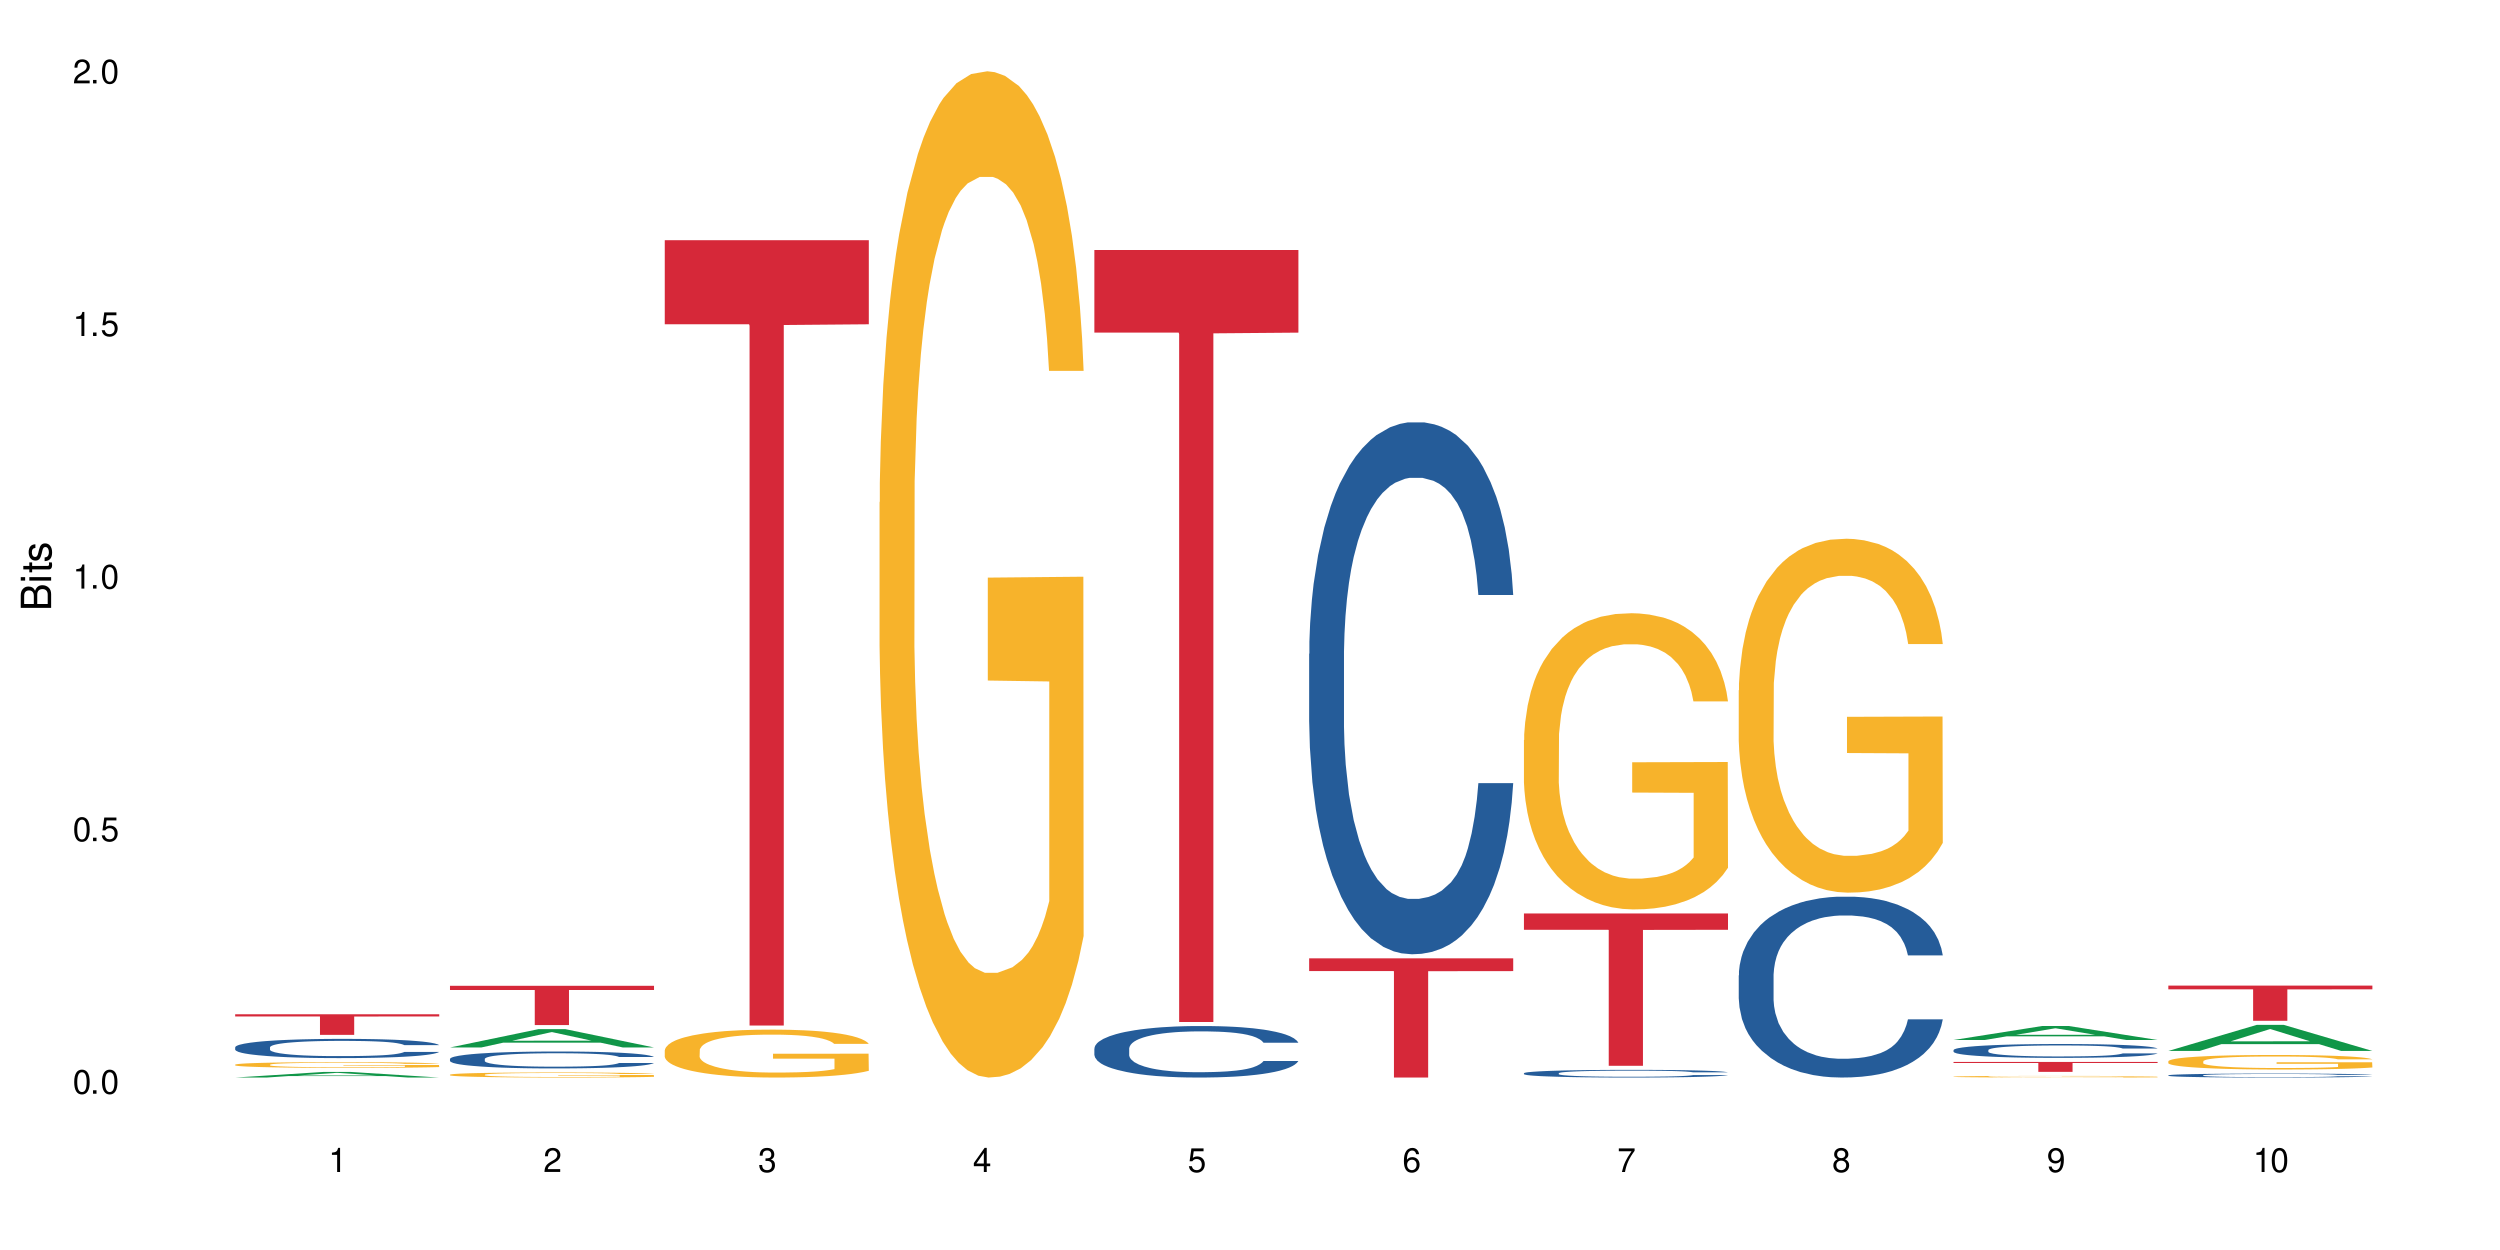 <?xml version="1.0" encoding="UTF-8"?>
<svg xmlns="http://www.w3.org/2000/svg" xmlns:xlink="http://www.w3.org/1999/xlink" width="720" height="360" viewBox="0 0 720 360">
<defs>
<g>
<g id="glyph-0-0">
</g>
<g id="glyph-0-1">
<path d="M 2.641 -6.938 C 2 -6.938 1.422 -6.656 1.078 -6.172 C 0.641 -5.562 0.406 -4.641 0.406 -3.359 C 0.406 -1.016 1.188 0.219 2.641 0.219 C 4.078 0.219 4.859 -1.016 4.859 -3.297 C 4.859 -4.641 4.656 -5.547 4.203 -6.172 C 3.844 -6.656 3.281 -6.938 2.641 -6.938 Z M 2.641 -6.188 C 3.547 -6.188 4 -5.25 4 -3.375 C 4 -1.406 3.562 -0.484 2.625 -0.484 C 1.734 -0.484 1.281 -1.438 1.281 -3.344 C 1.281 -5.25 1.734 -6.188 2.641 -6.188 Z M 2.641 -6.188 "/>
</g>
<g id="glyph-0-2">
<path d="M 1.828 -1 L 0.828 -1 L 0.828 0 L 1.828 0 Z M 1.828 -1 "/>
</g>
<g id="glyph-0-3">
<path d="M 4.562 -6.797 L 1.062 -6.797 L 0.547 -3.094 L 1.328 -3.094 C 1.719 -3.562 2.047 -3.734 2.578 -3.734 C 3.484 -3.734 4.062 -3.109 4.062 -2.094 C 4.062 -1.125 3.484 -0.531 2.578 -0.531 C 1.828 -0.531 1.375 -0.906 1.188 -1.672 L 0.328 -1.672 C 0.453 -1.109 0.547 -0.844 0.75 -0.594 C 1.125 -0.078 1.828 0.219 2.594 0.219 C 3.969 0.219 4.922 -0.781 4.922 -2.219 C 4.922 -3.562 4.031 -4.484 2.719 -4.484 C 2.25 -4.484 1.859 -4.359 1.469 -4.062 L 1.734 -5.969 L 4.562 -5.969 Z M 4.562 -6.797 "/>
</g>
<g id="glyph-0-4">
<path d="M 2.484 -4.938 L 2.484 0 L 3.328 0 L 3.328 -6.938 L 2.766 -6.938 C 2.469 -5.875 2.281 -5.734 0.984 -5.562 L 0.984 -4.938 Z M 2.484 -4.938 "/>
</g>
<g id="glyph-0-5">
<path d="M 4.859 -0.828 L 1.281 -0.828 C 1.359 -1.406 1.672 -1.781 2.5 -2.281 L 3.469 -2.828 C 4.406 -3.344 4.906 -4.062 4.906 -4.906 C 4.906 -5.484 4.672 -6.031 4.266 -6.406 C 3.859 -6.766 3.375 -6.938 2.719 -6.938 C 1.859 -6.938 1.219 -6.625 0.844 -6.031 C 0.609 -5.672 0.5 -5.234 0.484 -4.531 L 1.328 -4.531 C 1.359 -5.016 1.406 -5.281 1.531 -5.516 C 1.75 -5.938 2.188 -6.203 2.703 -6.203 C 3.469 -6.203 4.031 -5.641 4.031 -4.891 C 4.031 -4.344 3.719 -3.859 3.125 -3.516 L 2.234 -3 C 0.812 -2.172 0.406 -1.531 0.328 -0.016 L 4.859 -0.016 Z M 4.859 -0.828 "/>
</g>
<g id="glyph-0-6">
<path d="M 2.125 -3.188 L 2.578 -3.188 C 3.5 -3.188 3.984 -2.766 3.984 -1.922 C 3.984 -1.062 3.469 -0.531 2.594 -0.531 C 1.656 -0.531 1.203 -1 1.156 -2.016 L 0.312 -2.016 C 0.344 -1.453 0.438 -1.094 0.609 -0.781 C 0.953 -0.109 1.625 0.219 2.547 0.219 C 3.953 0.219 4.859 -0.625 4.859 -1.938 C 4.859 -2.828 4.516 -3.297 3.703 -3.594 C 4.344 -3.844 4.656 -4.328 4.656 -5.031 C 4.656 -6.219 3.875 -6.938 2.578 -6.938 C 1.203 -6.938 0.484 -6.172 0.453 -4.703 L 1.297 -4.703 C 1.312 -5.125 1.344 -5.359 1.453 -5.578 C 1.641 -5.969 2.062 -6.203 2.594 -6.203 C 3.344 -6.203 3.797 -5.75 3.797 -5 C 3.797 -4.516 3.609 -4.219 3.25 -4.047 C 3.016 -3.953 2.703 -3.922 2.125 -3.906 Z M 2.125 -3.188 "/>
</g>
<g id="glyph-0-7">
<path d="M 3.141 -1.672 L 3.141 0 L 3.984 0 L 3.984 -1.672 L 4.984 -1.672 L 4.984 -2.438 L 3.984 -2.438 L 3.984 -6.938 L 3.359 -6.938 L 0.266 -2.578 L 0.266 -1.672 Z M 3.141 -2.438 L 1 -2.438 L 3.141 -5.5 Z M 3.141 -2.438 "/>
</g>
<g id="glyph-0-8">
<path d="M 4.781 -5.125 C 4.609 -6.266 3.891 -6.938 2.844 -6.938 C 2.094 -6.938 1.422 -6.578 1.031 -5.953 C 0.594 -5.266 0.406 -4.422 0.406 -3.172 C 0.406 -2 0.578 -1.25 0.984 -0.641 C 1.359 -0.078 1.953 0.219 2.703 0.219 C 3.984 0.219 4.922 -0.75 4.922 -2.094 C 4.922 -3.375 4.062 -4.281 2.844 -4.281 C 2.172 -4.281 1.641 -4.031 1.281 -3.516 C 1.281 -5.234 1.828 -6.188 2.797 -6.188 C 3.391 -6.188 3.797 -5.797 3.938 -5.125 Z M 2.734 -3.531 C 3.547 -3.531 4.062 -2.953 4.062 -2.031 C 4.062 -1.156 3.484 -0.531 2.703 -0.531 C 1.922 -0.531 1.328 -1.188 1.328 -2.078 C 1.328 -2.938 1.906 -3.531 2.734 -3.531 Z M 2.734 -3.531 "/>
</g>
<g id="glyph-0-9">
<path d="M 4.984 -6.797 L 0.438 -6.797 L 0.438 -5.969 L 4.109 -5.969 C 2.5 -3.656 1.828 -2.234 1.328 0 L 2.219 0 C 2.594 -2.172 3.453 -4.047 4.984 -6.094 Z M 4.984 -6.797 "/>
</g>
<g id="glyph-0-10">
<path d="M 3.75 -3.656 C 4.469 -4.094 4.688 -4.438 4.688 -5.078 C 4.688 -6.172 3.844 -6.938 2.641 -6.938 C 1.438 -6.938 0.594 -6.172 0.594 -5.094 C 0.594 -4.438 0.812 -4.094 1.516 -3.656 C 0.734 -3.266 0.359 -2.703 0.359 -1.922 C 0.359 -0.656 1.281 0.219 2.641 0.219 C 3.984 0.219 4.922 -0.656 4.922 -1.922 C 4.922 -2.703 4.531 -3.266 3.75 -3.656 Z M 2.641 -6.188 C 3.359 -6.188 3.812 -5.75 3.812 -5.062 C 3.812 -4.406 3.344 -3.984 2.641 -3.984 C 1.922 -3.984 1.453 -4.406 1.453 -5.078 C 1.453 -5.75 1.922 -6.188 2.641 -6.188 Z M 2.641 -3.266 C 3.484 -3.266 4.062 -2.719 4.062 -1.906 C 4.062 -1.078 3.484 -0.531 2.625 -0.531 C 1.797 -0.531 1.219 -1.094 1.219 -1.906 C 1.219 -2.719 1.781 -3.266 2.641 -3.266 Z M 2.641 -3.266 "/>
</g>
<g id="glyph-0-11">
<path d="M 0.516 -1.578 C 0.672 -0.453 1.406 0.219 2.438 0.219 C 3.188 0.219 3.859 -0.141 4.266 -0.766 C 4.688 -1.453 4.891 -2.297 4.891 -3.547 C 4.891 -4.719 4.703 -5.453 4.312 -6.078 C 3.938 -6.641 3.344 -6.938 2.594 -6.938 C 1.297 -6.938 0.359 -5.969 0.359 -4.625 C 0.359 -3.344 1.234 -2.453 2.453 -2.453 C 3.094 -2.453 3.578 -2.672 4.016 -3.203 C 4 -1.484 3.469 -0.531 2.5 -0.531 C 1.906 -0.531 1.484 -0.906 1.359 -1.578 Z M 2.578 -6.203 C 3.375 -6.203 3.969 -5.531 3.969 -4.641 C 3.969 -3.797 3.391 -3.188 2.547 -3.188 C 1.734 -3.188 1.234 -3.766 1.234 -4.688 C 1.234 -5.562 1.797 -6.203 2.578 -6.203 Z M 2.578 -6.203 "/>
</g>
<g id="glyph-1-0">
</g>
<g id="glyph-1-1">
<path d="M 0 -0.953 L 0 -4.891 C 0 -5.719 -0.234 -6.344 -0.734 -6.797 C -1.188 -7.234 -1.812 -7.469 -2.5 -7.469 C -3.547 -7.469 -4.188 -7 -4.625 -5.875 C -4.984 -6.688 -5.625 -7.094 -6.531 -7.094 C -7.172 -7.094 -7.734 -6.859 -8.141 -6.391 C -8.562 -5.922 -8.75 -5.344 -8.75 -4.5 L -8.75 -0.953 Z M -4.984 -2.062 L -7.766 -2.062 L -7.766 -4.219 C -7.766 -4.844 -7.688 -5.203 -7.453 -5.5 C -7.219 -5.812 -6.859 -5.969 -6.375 -5.969 C -5.891 -5.969 -5.531 -5.812 -5.297 -5.5 C -5.062 -5.203 -4.984 -4.844 -4.984 -4.219 Z M -0.984 -2.062 L -4 -2.062 L -4 -4.781 C -4 -5.766 -3.438 -6.359 -2.484 -6.359 C -1.547 -6.359 -0.984 -5.766 -0.984 -4.781 Z M -0.984 -2.062 "/>
</g>
<g id="glyph-1-2">
<path d="M -6.281 -1.797 L -6.281 -0.797 L 0 -0.797 L 0 -1.797 Z M -8.75 -1.797 L -8.75 -0.797 L -7.484 -0.797 L -7.484 -1.797 Z M -8.75 -1.797 "/>
</g>
<g id="glyph-1-3">
<path d="M -6.281 -3.047 L -6.281 -2.016 L -8.016 -2.016 L -8.016 -1.016 L -6.281 -1.016 L -6.281 -0.172 L -5.469 -0.172 L -5.469 -1.016 L -0.719 -1.016 C -0.078 -1.016 0.281 -1.453 0.281 -2.234 C 0.281 -2.5 0.25 -2.719 0.188 -3.047 L -0.641 -3.047 C -0.609 -2.906 -0.594 -2.766 -0.594 -2.562 C -0.594 -2.141 -0.719 -2.016 -1.156 -2.016 L -5.469 -2.016 L -5.469 -3.047 Z M -6.281 -3.047 "/>
</g>
<g id="glyph-1-4">
<path d="M -4.531 -5.25 C -5.766 -5.25 -6.469 -4.422 -6.469 -2.969 C -6.469 -1.516 -5.719 -0.562 -4.547 -0.562 C -3.562 -0.562 -3.094 -1.062 -2.734 -2.562 L -2.516 -3.484 C -2.344 -4.188 -2.094 -4.469 -1.641 -4.469 C -1.047 -4.469 -0.641 -3.875 -0.641 -3 C -0.641 -2.453 -0.797 -2 -1.062 -1.75 C -1.25 -1.594 -1.422 -1.531 -1.875 -1.469 L -1.875 -0.406 C -0.422 -0.453 0.281 -1.266 0.281 -2.922 C 0.281 -4.5 -0.5 -5.516 -1.719 -5.516 C -2.656 -5.516 -3.172 -4.984 -3.469 -3.734 L -3.703 -2.766 C -3.891 -1.953 -4.156 -1.609 -4.594 -1.609 C -5.188 -1.609 -5.547 -2.125 -5.547 -2.938 C -5.547 -3.75 -5.203 -4.172 -4.531 -4.203 Z M -4.531 -5.25 "/>
</g>
</g>
</defs>
<rect x="-72" y="-36" width="864" height="432" fill="rgb(100%, 100%, 100%)" fill-opacity="1"/>
<path fill-rule="nonzero" fill="rgb(6.275%, 58.824%, 28.235%)" fill-opacity="1" d="M 67.73 310.332 L 67.793 310.328 L 93.223 308.715 L 100.945 308.715 L 126.5 310.332 L 117.52 310.332 L 111.117 309.91 L 83.051 309.91 L 76.773 310.332 L 67.73 310.332 L 85.75 309.734 L 108.543 309.734 L 97.176 308.977 L 97.051 308.977 L 96.926 308.98 L 85.688 309.734 L 85.75 309.734 Z M 67.73 310.332 "/>
<path fill-rule="nonzero" fill="rgb(14.51%, 36.078%, 60%)" fill-opacity="1" d="M 67.73 301.609 L 67.801 301.602 L 67.801 301.48 L 68.02 301.289 L 68.52 301.047 L 69.02 300.879 L 70.312 300.582 L 72.102 300.293 L 73.965 300.07 L 75.328 299.938 L 76.547 299.836 L 79.34 299.648 L 81.133 299.555 L 83.066 299.469 L 85.434 299.383 L 87.152 299.332 L 91.023 299.25 L 93.891 299.215 L 96.113 299.199 L 100.914 299.199 L 103.781 299.219 L 105.859 299.246 L 108.152 299.285 L 110.086 299.332 L 113.457 299.441 L 116.465 299.586 L 117.828 299.664 L 119.977 299.824 L 121.625 299.973 L 122.773 300.105 L 124.062 300.293 L 125.207 300.52 L 126.07 300.777 L 126.5 300.996 L 116.465 300.996 L 115.965 300.793 L 115.391 300.637 L 114.316 300.43 L 113.238 300.281 L 111.734 300.137 L 110.375 300.039 L 108.512 299.945 L 106.863 299.883 L 105.141 299.836 L 103.492 299.809 L 100.34 299.777 L 96.684 299.777 L 95.324 299.785 L 92.527 299.828 L 91.023 299.863 L 88.871 299.934 L 87.367 300 L 85.578 300.102 L 84.359 300.188 L 82.852 300.316 L 81.777 300.434 L 80.559 300.602 L 79.844 300.727 L 79.199 300.871 L 78.625 301.035 L 78.195 301.215 L 77.906 301.402 L 77.766 301.582 L 77.766 302.367 L 77.906 302.551 L 78.266 302.762 L 79.199 303.07 L 80.559 303.34 L 82.137 303.551 L 83.641 303.703 L 84.5 303.773 L 85.648 303.855 L 87.441 303.957 L 90.02 304.055 L 91.523 304.098 L 93.816 304.137 L 96.184 304.156 L 99.336 304.156 L 102.133 304.137 L 103.996 304.113 L 105.93 304.07 L 108.582 303.984 L 110.23 303.906 L 111.664 303.809 L 112.738 303.711 L 113.457 303.633 L 114.531 303.477 L 115.391 303.305 L 116.035 303.125 L 116.465 302.953 L 126.5 302.953 L 126.07 303.156 L 125.422 303.352 L 124.777 303.5 L 123.777 303.676 L 122.629 303.832 L 120.98 304.012 L 119.617 304.129 L 117.828 304.254 L 116.18 304.352 L 114.387 304.438 L 111.734 304.535 L 110.016 304.586 L 108.152 304.633 L 105.93 304.672 L 103.137 304.711 L 100.125 304.73 L 97.328 304.734 L 94.32 304.723 L 92.098 304.703 L 89.16 304.66 L 85.504 304.566 L 82.852 304.473 L 80.773 304.375 L 78.984 304.273 L 76.977 304.137 L 74.395 303.914 L 72.82 303.742 L 71.746 303.602 L 70.527 303.402 L 69.664 303.227 L 68.664 302.945 L 67.945 302.586 L 67.73 302.305 Z M 67.73 301.609 "/>
<path fill-rule="nonzero" fill="rgb(96.863%, 70.196%, 16.863%)" fill-opacity="1" d="M 67.73 306.605 L 67.801 306.605 L 67.801 306.574 L 68.09 306.508 L 68.805 306.414 L 69.738 306.336 L 70.742 306.273 L 71.387 306.242 L 72.461 306.199 L 73.395 306.164 L 75.758 306.098 L 78.77 306.035 L 80.418 306.008 L 82.281 305.98 L 84.93 305.953 L 86.148 305.941 L 89.875 305.918 L 94.105 305.902 L 98.762 305.898 L 100.914 305.898 L 103.852 305.906 L 107.863 305.922 L 110.16 305.938 L 111.949 305.953 L 113.812 305.973 L 116.105 306.004 L 118.258 306.039 L 119.977 306.074 L 121.695 306.121 L 123.129 306.168 L 124.348 306.223 L 125.422 306.285 L 126.07 306.336 L 126.5 306.391 L 116.535 306.391 L 115.965 306.336 L 115.32 306.297 L 114.242 306.246 L 113.168 306.211 L 112.094 306.184 L 110.086 306.145 L 108.367 306.117 L 106.215 306.098 L 104.137 306.082 L 101.773 306.074 L 100.34 306.07 L 96.543 306.07 L 93.102 306.082 L 91.094 306.094 L 89.66 306.105 L 87.656 306.129 L 86.438 306.148 L 85.719 306.16 L 83.57 306.207 L 82.137 306.25 L 81.348 306.277 L 80.344 306.32 L 79.629 306.363 L 78.84 306.422 L 78.41 306.469 L 77.836 306.57 L 77.766 306.844 L 77.98 306.898 L 78.41 306.961 L 78.984 307.016 L 79.844 307.074 L 80.703 307.117 L 82.207 307.176 L 83.496 307.215 L 84.5 307.242 L 86.438 307.281 L 87.227 307.293 L 89.09 307.32 L 91.023 307.344 L 93.387 307.359 L 95.18 307.371 L 98.047 307.379 L 101.703 307.379 L 106 307.367 L 108.727 307.355 L 110.59 307.344 L 111.809 307.332 L 113.312 307.316 L 114.387 307.301 L 115.391 307.285 L 116.609 307.262 L 116.609 306.898 L 98.906 306.898 L 98.906 306.73 L 126.426 306.727 L 126.5 307.316 L 124.992 307.359 L 123.129 307.398 L 121.34 307.426 L 119.477 307.453 L 116.824 307.48 L 114.672 307.5 L 111.375 307.52 L 108.367 307.535 L 105.215 307.543 L 102.418 307.547 L 99.121 307.551 L 96.184 307.547 L 93.031 307.539 L 90.52 307.527 L 88.227 307.512 L 85.934 307.492 L 83.066 307.461 L 81.203 307.434 L 79.27 307.402 L 77.336 307.363 L 75.613 307.324 L 74.469 307.293 L 73.32 307.254 L 72.102 307.211 L 70.957 307.16 L 70.098 307.113 L 69.309 307.059 L 68.734 307.008 L 68.16 306.941 L 67.875 306.887 L 67.73 306.84 Z M 67.73 306.605 "/>
<path fill-rule="nonzero" fill="rgb(83.922%, 15.686%, 22.353%)" fill-opacity="1" d="M 67.73 292.113 L 126.5 292.113 L 126.5 292.746 L 102.008 292.754 L 102.008 298.035 L 92.152 298.035 L 92.152 292.758 L 92.008 292.746 L 67.73 292.746 Z M 67.73 292.113 "/>
<path fill-rule="nonzero" fill="rgb(6.275%, 58.824%, 28.235%)" fill-opacity="1" d="M 129.594 301.668 L 129.656 301.664 L 155.082 296.391 L 162.805 296.391 L 188.359 301.672 L 179.383 301.672 L 172.977 300.293 L 144.91 300.293 L 138.633 301.668 L 129.594 301.668 L 147.613 299.723 L 170.402 299.719 L 159.039 297.254 L 158.914 297.246 L 158.789 297.262 L 147.547 299.719 L 147.613 299.723 Z M 129.594 301.668 "/>
<path fill-rule="nonzero" fill="rgb(14.51%, 36.078%, 60%)" fill-opacity="1" d="M 129.594 304.957 L 129.664 304.953 L 129.664 304.844 L 129.879 304.676 L 130.379 304.461 L 130.883 304.316 L 132.172 304.051 L 133.965 303.797 L 135.828 303.602 L 137.188 303.488 L 138.406 303.398 L 141.203 303.234 L 142.992 303.148 L 144.93 303.074 L 147.293 302.996 L 149.016 302.953 L 152.883 302.883 L 155.75 302.852 L 157.973 302.836 L 162.773 302.836 L 165.641 302.855 L 167.719 302.879 L 170.012 302.914 L 171.949 302.953 L 175.316 303.051 L 178.324 303.176 L 179.688 303.246 L 181.836 303.383 L 183.484 303.52 L 184.633 303.633 L 185.922 303.797 L 187.07 304 L 187.93 304.227 L 188.359 304.418 L 178.324 304.418 L 177.824 304.238 L 177.25 304.102 L 176.176 303.918 L 175.102 303.789 L 173.598 303.66 L 172.234 303.574 L 170.371 303.492 L 168.723 303.438 L 167.004 303.398 L 165.355 303.371 L 162.199 303.344 L 158.547 303.344 L 157.184 303.352 L 154.391 303.391 L 152.883 303.422 L 150.734 303.484 L 149.23 303.539 L 147.438 303.629 L 146.219 303.707 L 144.715 303.82 L 143.641 303.922 L 142.422 304.07 L 141.703 304.18 L 141.059 304.305 L 140.484 304.453 L 140.055 304.609 L 139.77 304.773 L 139.625 304.934 L 139.625 305.625 L 139.77 305.785 L 140.129 305.973 L 141.059 306.242 L 142.422 306.477 L 143.996 306.664 L 145.504 306.801 L 146.363 306.859 L 147.508 306.934 L 149.301 307.023 L 151.879 307.109 L 153.387 307.145 L 155.68 307.184 L 158.043 307.199 L 161.199 307.199 L 163.992 307.184 L 165.855 307.16 L 167.789 307.125 L 170.441 307.047 L 172.09 306.977 L 173.523 306.891 L 174.598 306.809 L 175.316 306.738 L 176.391 306.598 L 177.25 306.445 L 177.895 306.293 L 178.324 306.141 L 188.359 306.141 L 187.93 306.316 L 187.285 306.492 L 186.641 306.621 L 185.637 306.777 L 184.488 306.914 L 182.84 307.07 L 181.48 307.172 L 179.688 307.285 L 178.039 307.367 L 176.246 307.445 L 173.598 307.535 L 171.875 307.578 L 170.012 307.617 L 167.789 307.652 L 164.996 307.684 L 161.984 307.703 L 159.191 307.707 L 156.18 307.699 L 153.957 307.68 L 151.02 307.641 L 147.367 307.559 L 144.715 307.477 L 142.637 307.391 L 140.844 307.301 L 138.836 307.184 L 136.258 306.984 L 134.68 306.836 L 133.605 306.711 L 132.387 306.535 L 131.527 306.379 L 130.523 306.133 L 129.809 305.816 L 129.594 305.57 Z M 129.594 304.957 "/>
<path fill-rule="nonzero" fill="rgb(96.863%, 70.196%, 16.863%)" fill-opacity="1" d="M 129.594 309.496 L 129.664 309.496 L 129.664 309.469 L 129.949 309.41 L 130.668 309.324 L 131.598 309.258 L 132.602 309.203 L 133.246 309.176 L 134.32 309.137 L 135.254 309.105 L 137.617 309.047 L 140.629 308.992 L 142.277 308.969 L 144.141 308.945 L 146.793 308.918 L 148.012 308.91 L 151.738 308.887 L 155.965 308.875 L 160.625 308.871 L 162.773 308.871 L 165.711 308.879 L 169.727 308.891 L 172.02 308.906 L 173.812 308.918 L 175.676 308.938 L 177.969 308.965 L 180.117 308.996 L 181.836 309.027 L 183.559 309.066 L 184.992 309.109 L 186.211 309.156 L 187.285 309.211 L 187.93 309.258 L 188.359 309.305 L 178.398 309.305 L 177.824 309.258 L 177.18 309.223 L 176.105 309.18 L 175.031 309.148 L 173.953 309.121 L 171.949 309.086 L 170.227 309.066 L 168.078 309.047 L 166 309.035 L 163.633 309.027 L 162.199 309.023 L 158.402 309.023 L 154.961 309.035 L 152.957 309.043 L 151.523 309.055 L 149.516 309.074 L 148.297 309.09 L 147.582 309.102 L 145.43 309.145 L 143.996 309.18 L 143.207 309.207 L 142.207 309.246 L 141.488 309.281 L 140.699 309.336 L 140.27 309.375 L 139.695 309.465 L 139.625 309.707 L 139.84 309.758 L 140.27 309.812 L 140.844 309.859 L 141.703 309.91 L 142.562 309.949 L 144.07 310 L 145.359 310.035 L 146.363 310.059 L 148.297 310.094 L 149.086 310.105 L 150.949 310.133 L 152.883 310.148 L 155.25 310.164 L 157.039 310.172 L 159.906 310.18 L 163.562 310.18 L 167.863 310.172 L 170.586 310.16 L 172.449 310.152 L 173.668 310.141 L 175.172 310.125 L 176.246 310.113 L 177.25 310.098 L 178.469 310.078 L 178.469 309.758 L 160.766 309.754 L 160.766 309.605 L 188.289 309.605 L 188.359 310.125 L 186.855 310.164 L 184.992 310.199 L 183.199 310.223 L 181.336 310.246 L 178.684 310.273 L 176.535 310.289 L 173.238 310.309 L 170.227 310.32 L 167.074 310.328 L 164.277 310.332 L 160.984 310.332 L 158.043 310.328 L 154.891 310.32 L 152.383 310.312 L 147.797 310.281 L 144.93 310.254 L 143.066 310.23 L 141.129 310.203 L 139.195 310.168 L 137.477 310.133 L 136.328 310.105 L 135.184 310.07 L 133.965 310.031 L 132.816 309.988 L 131.957 309.945 L 131.168 309.898 L 130.594 309.855 L 130.023 309.793 L 129.734 309.746 L 129.594 309.707 Z M 129.594 309.496 "/>
<path fill-rule="nonzero" fill="rgb(83.922%, 15.686%, 22.353%)" fill-opacity="1" d="M 129.594 283.906 L 188.359 283.906 L 188.359 285.117 L 163.867 285.129 L 163.867 295.227 L 154.012 295.227 L 154.012 285.141 L 153.871 285.117 L 129.594 285.117 Z M 129.594 283.906 "/>
<path fill-rule="nonzero" fill="rgb(96.863%, 70.196%, 16.863%)" fill-opacity="1" d="M 191.453 302.441 L 191.523 302.43 L 191.523 302.176 L 191.812 301.609 L 192.527 300.828 L 193.461 300.184 L 194.461 299.68 L 195.109 299.414 L 196.184 299.039 L 197.113 298.762 L 199.48 298.191 L 202.488 297.664 L 204.137 297.438 L 206 297.223 L 208.652 296.98 L 209.871 296.895 L 213.598 296.691 L 217.828 296.566 L 222.484 296.527 L 224.637 296.543 L 227.574 296.59 L 231.586 296.73 L 233.879 296.855 L 235.672 296.98 L 237.535 297.145 L 239.828 297.398 L 241.98 297.699 L 243.699 298.004 L 245.418 298.383 L 246.852 298.785 L 248.07 299.227 L 249.145 299.754 L 249.789 300.195 L 250.219 300.637 L 240.258 300.637 L 239.684 300.195 L 239.039 299.855 L 237.965 299.441 L 236.891 299.137 L 235.816 298.898 L 233.809 298.57 L 232.09 298.367 L 229.938 298.191 L 227.859 298.078 L 225.496 298.004 L 224.062 297.977 L 220.262 297.977 L 216.824 298.066 L 214.816 298.168 L 213.383 298.27 L 211.375 298.457 L 210.156 298.609 L 209.441 298.711 L 207.293 299.102 L 205.859 299.453 L 205.07 299.691 L 204.066 300.07 L 203.348 300.41 L 202.562 300.914 L 202.133 301.293 L 201.559 302.152 L 201.484 304.422 L 201.703 304.898 L 202.133 305.414 L 202.703 305.871 L 203.566 306.348 L 204.426 306.715 L 205.93 307.207 L 207.219 307.535 L 208.223 307.75 L 210.156 308.09 L 210.945 308.203 L 212.809 308.43 L 214.746 308.605 L 217.109 308.758 L 218.902 308.832 L 221.77 308.895 L 225.422 308.895 L 229.723 308.82 L 232.445 308.719 L 234.309 308.617 L 235.527 308.531 L 237.035 308.391 L 238.109 308.266 L 239.113 308.125 L 240.332 307.91 L 240.332 304.898 L 222.629 304.887 L 222.629 303.477 L 250.148 303.461 L 250.219 308.391 L 248.715 308.73 L 246.852 309.059 L 245.059 309.312 L 243.195 309.527 L 240.547 309.766 L 238.395 309.918 L 235.098 310.094 L 232.09 310.207 L 228.934 310.281 L 226.141 310.32 L 222.844 310.332 L 219.906 310.309 L 216.75 310.23 L 214.242 310.129 L 211.949 310.004 L 209.656 309.84 L 206.789 309.574 L 204.926 309.363 L 202.992 309.098 L 201.055 308.781 L 199.336 308.441 L 198.191 308.176 L 197.043 307.875 L 195.824 307.496 L 194.68 307.066 L 193.816 306.676 L 193.031 306.234 L 192.457 305.82 L 191.883 305.254 L 191.598 304.797 L 191.453 304.406 Z M 191.453 302.441 "/>
<path fill-rule="nonzero" fill="rgb(83.922%, 15.686%, 22.353%)" fill-opacity="1" d="M 191.453 69.18 L 250.219 69.18 L 250.219 93.391 L 225.727 93.605 L 225.727 295.363 L 215.875 295.363 L 215.875 93.816 L 215.73 93.391 L 191.453 93.391 Z M 191.453 69.18 "/>
<path fill-rule="nonzero" fill="rgb(96.863%, 70.196%, 16.863%)" fill-opacity="1" d="M 253.312 144.652 L 253.387 144.387 L 253.387 139.094 L 253.672 127.184 L 254.387 110.777 L 255.32 97.277 L 256.324 86.691 L 256.969 81.133 L 258.043 73.195 L 258.977 67.371 L 261.34 55.461 L 264.352 44.348 L 266 39.582 L 267.863 35.082 L 270.516 30.055 L 271.73 28.203 L 275.461 23.965 L 279.688 21.32 L 284.348 20.527 L 286.496 20.789 L 289.434 21.848 L 293.449 24.762 L 295.742 27.406 L 297.531 30.055 L 299.395 33.496 L 301.691 38.789 L 303.84 45.141 L 305.559 51.492 L 307.281 59.43 L 308.715 67.902 L 309.93 77.164 L 311.008 88.281 L 311.652 97.543 L 312.082 106.805 L 302.121 106.805 L 301.547 97.543 L 300.902 90.398 L 299.824 81.664 L 298.75 75.312 L 297.676 70.281 L 295.668 63.402 L 293.949 59.168 L 291.801 55.461 L 289.723 53.078 L 287.355 51.492 L 285.922 50.961 L 282.125 50.961 L 278.684 52.816 L 276.676 54.934 L 275.242 57.051 L 273.238 61.02 L 272.02 64.195 L 271.301 66.312 L 269.152 74.516 L 267.719 81.93 L 266.93 86.957 L 265.926 94.898 L 265.211 102.043 L 264.422 112.629 L 263.992 120.57 L 263.418 138.566 L 263.348 186.207 L 263.562 196.262 L 263.992 207.113 L 264.566 216.641 L 265.426 226.699 L 266.285 234.375 L 267.789 244.695 L 269.082 251.578 L 270.082 256.078 L 272.02 263.223 L 272.809 265.605 L 274.672 270.367 L 276.605 274.074 L 278.973 277.25 L 280.762 278.836 L 283.629 280.16 L 287.285 280.16 L 291.586 278.574 L 294.309 276.457 L 296.172 274.34 L 297.391 272.484 L 298.895 269.574 L 299.969 266.926 L 300.973 264.016 L 302.191 259.516 L 302.191 196.262 L 284.488 195.996 L 284.488 166.355 L 312.008 166.09 L 312.082 269.574 L 310.578 276.719 L 308.715 283.602 L 306.922 288.895 L 305.059 293.395 L 302.406 298.422 L 300.258 301.598 L 296.961 305.305 L 293.949 307.688 L 290.797 309.273 L 288 310.066 L 284.703 310.332 L 281.766 309.805 L 278.613 308.215 L 276.105 306.098 L 273.812 303.453 L 271.516 300.012 L 268.652 294.453 L 266.789 289.953 L 264.852 284.395 L 262.918 277.777 L 261.195 270.633 L 260.051 265.074 L 258.902 258.723 L 257.684 250.781 L 256.539 241.785 L 255.68 233.578 L 254.891 224.316 L 254.316 215.582 L 253.742 203.672 L 253.457 194.145 L 253.312 185.941 Z M 253.312 144.652 "/>
<path fill-rule="nonzero" fill="rgb(14.51%, 36.078%, 60%)" fill-opacity="1" d="M 315.176 301.957 L 315.246 301.941 L 315.246 301.617 L 315.461 301.102 L 315.961 300.449 L 316.465 300.004 L 317.754 299.203 L 319.547 298.43 L 321.41 297.836 L 322.77 297.48 L 323.988 297.211 L 326.785 296.711 L 328.578 296.453 L 330.512 296.223 L 332.875 295.992 L 334.598 295.855 L 338.465 295.637 L 341.332 295.543 L 343.555 295.504 L 348.355 295.504 L 351.223 295.559 L 353.301 295.625 L 355.594 295.734 L 357.531 295.855 L 360.898 296.152 L 363.91 296.531 L 365.27 296.75 L 367.422 297.172 L 369.07 297.578 L 370.215 297.93 L 371.504 298.43 L 372.652 299.039 L 373.512 299.73 L 373.941 300.316 L 363.91 300.316 L 363.406 299.773 L 362.832 299.352 L 361.758 298.797 L 360.684 298.402 L 359.18 298.012 L 357.816 297.754 L 355.953 297.496 L 354.305 297.332 L 352.586 297.211 L 350.938 297.129 L 347.785 297.047 L 344.129 297.047 L 342.766 297.074 L 339.973 297.184 L 338.465 297.277 L 336.316 297.469 L 334.812 297.645 L 333.02 297.914 L 331.801 298.145 L 330.297 298.5 L 329.223 298.809 L 328.004 299.258 L 327.285 299.598 L 326.641 299.977 L 326.066 300.422 L 325.637 300.898 L 325.352 301.398 L 325.207 301.887 L 325.207 303.988 L 325.352 304.477 L 325.711 305.047 L 326.641 305.871 L 328.004 306.59 L 329.578 307.16 L 331.086 307.566 L 331.945 307.758 L 333.09 307.973 L 334.883 308.246 L 337.465 308.516 L 338.969 308.625 L 341.262 308.734 L 343.625 308.789 L 346.781 308.789 L 349.574 308.734 L 351.438 308.664 L 353.375 308.559 L 356.023 308.328 L 357.672 308.109 L 359.105 307.852 L 360.184 307.594 L 360.898 307.379 L 361.973 306.957 L 362.832 306.496 L 363.48 306.023 L 363.91 305.562 L 373.941 305.562 L 373.512 306.102 L 372.867 306.633 L 372.223 307.023 L 371.219 307.5 L 370.07 307.918 L 368.422 308.395 L 367.062 308.707 L 365.27 309.043 L 363.621 309.301 L 361.832 309.531 L 359.18 309.805 L 357.457 309.938 L 355.594 310.062 L 353.375 310.168 L 350.578 310.266 L 347.57 310.32 L 344.773 310.332 L 341.762 310.305 L 339.543 310.25 L 336.602 310.129 L 332.949 309.887 L 330.297 309.629 L 328.219 309.371 L 326.426 309.098 L 324.418 308.734 L 321.84 308.137 L 320.262 307.676 L 319.188 307.297 L 317.969 306.766 L 317.109 306.293 L 316.105 305.535 L 315.391 304.57 L 315.176 303.824 Z M 315.176 301.957 "/>
<path fill-rule="nonzero" fill="rgb(83.922%, 15.686%, 22.353%)" fill-opacity="1" d="M 315.176 71.996 L 373.941 71.996 L 373.941 95.797 L 349.449 96.004 L 349.449 294.34 L 339.594 294.34 L 339.594 96.215 L 339.453 95.797 L 315.176 95.797 Z M 315.176 71.996 "/>
<path fill-rule="nonzero" fill="rgb(14.51%, 36.078%, 60%)" fill-opacity="1" d="M 377.035 188.305 L 377.105 188.164 L 377.105 184.805 L 377.32 179.48 L 377.824 172.762 L 378.324 168.141 L 379.617 159.879 L 381.406 151.898 L 383.27 145.738 L 384.633 142.098 L 385.852 139.297 L 388.645 134.117 L 390.438 131.457 L 392.371 129.074 L 394.738 126.695 L 396.457 125.293 L 400.328 123.055 L 403.195 122.074 L 405.414 121.652 L 410.219 121.652 L 413.086 122.215 L 415.164 122.914 L 417.457 124.035 L 419.391 125.293 L 422.758 128.375 L 425.77 132.297 L 427.133 134.535 L 429.281 138.875 L 430.93 143.078 L 432.078 146.719 L 433.367 151.898 L 434.512 158.199 L 435.375 165.34 L 435.805 171.359 L 425.77 171.359 L 425.27 165.762 L 424.695 161.418 L 423.621 155.68 L 422.543 151.617 L 421.039 147.559 L 419.68 144.898 L 417.816 142.238 L 416.168 140.555 L 414.445 139.297 L 412.797 138.457 L 409.645 137.617 L 405.988 137.617 L 404.629 137.895 L 401.832 139.016 L 400.328 139.996 L 398.176 141.957 L 396.672 143.777 L 394.879 146.578 L 393.664 148.957 L 392.156 152.598 L 391.082 155.82 L 389.863 160.441 L 389.148 163.941 L 388.504 167.859 L 387.93 172.48 L 387.5 177.383 L 387.211 182.562 L 387.07 187.602 L 387.07 209.305 L 387.211 214.348 L 387.57 220.227 L 388.504 228.77 L 389.863 236.191 L 391.441 242.07 L 392.945 246.273 L 393.805 248.23 L 394.953 250.473 L 396.742 253.273 L 399.324 256.074 L 400.828 257.195 L 403.121 258.312 L 405.488 258.875 L 408.641 258.875 L 411.438 258.312 L 413.301 257.613 L 415.234 256.492 L 417.887 254.113 L 419.535 251.871 L 420.969 249.211 L 422.043 246.551 L 422.758 244.312 L 423.836 239.973 L 424.695 235.211 L 425.34 230.309 L 425.77 225.551 L 435.805 225.551 L 435.375 231.148 L 434.727 236.609 L 434.082 240.672 L 433.078 245.57 L 431.934 249.914 L 430.285 254.812 L 428.922 258.035 L 427.133 261.535 L 425.484 264.195 L 423.691 266.574 L 421.039 269.375 L 419.32 270.777 L 417.457 272.035 L 415.234 273.156 L 412.438 274.137 L 409.43 274.695 L 406.633 274.836 L 403.625 274.555 L 401.402 273.996 L 398.465 272.734 L 394.809 270.215 L 392.156 267.555 L 390.078 264.895 L 388.289 262.094 L 386.281 258.312 L 383.699 252.152 L 382.125 247.391 L 381.047 243.473 L 379.832 238.012 L 378.969 233.109 L 377.969 225.27 L 377.25 215.328 L 377.035 207.625 Z M 377.035 188.305 "/>
<path fill-rule="nonzero" fill="rgb(83.922%, 15.686%, 22.353%)" fill-opacity="1" d="M 377.035 276 L 435.805 276 L 435.805 279.676 L 411.312 279.707 L 411.312 310.332 L 401.457 310.332 L 401.457 279.738 L 401.312 279.676 L 377.035 279.676 Z M 377.035 276 "/>
<path fill-rule="nonzero" fill="rgb(14.51%, 36.078%, 60%)" fill-opacity="1" d="M 438.895 309.082 L 438.969 309.078 L 438.969 309.031 L 439.184 308.953 L 439.684 308.855 L 440.188 308.789 L 441.477 308.672 L 443.27 308.555 L 445.133 308.465 L 446.492 308.414 L 447.711 308.375 L 450.508 308.297 L 452.297 308.262 L 454.234 308.227 L 456.598 308.191 L 458.316 308.172 L 462.188 308.137 L 465.055 308.125 L 467.277 308.117 L 472.078 308.117 L 474.945 308.125 L 477.023 308.137 L 479.316 308.152 L 481.254 308.172 L 484.621 308.215 L 487.629 308.273 L 488.992 308.305 L 491.141 308.367 L 492.789 308.43 L 493.938 308.48 L 495.227 308.555 L 496.375 308.648 L 497.234 308.75 L 497.664 308.836 L 487.629 308.836 L 487.129 308.758 L 486.555 308.691 L 485.48 308.609 L 484.406 308.551 L 482.898 308.492 L 481.539 308.453 L 479.676 308.414 L 478.027 308.391 L 476.309 308.375 L 474.66 308.359 L 471.504 308.348 L 467.852 308.348 L 466.488 308.352 L 463.691 308.371 L 462.188 308.383 L 460.039 308.41 L 458.535 308.438 L 456.742 308.48 L 455.523 308.512 L 454.02 308.566 L 452.941 308.613 L 451.727 308.68 L 451.008 308.73 L 450.363 308.785 L 449.789 308.852 L 449.359 308.926 L 449.074 309 L 448.93 309.07 L 448.93 309.387 L 449.074 309.457 L 449.43 309.543 L 450.363 309.668 L 451.727 309.773 L 453.301 309.859 L 454.805 309.918 L 455.668 309.949 L 456.812 309.98 L 458.605 310.02 L 461.184 310.062 L 462.691 310.078 L 464.984 310.094 L 467.348 310.102 L 470.5 310.102 L 473.297 310.094 L 475.16 310.082 L 477.094 310.066 L 479.746 310.031 L 481.395 310 L 482.828 309.961 L 483.902 309.922 L 484.621 309.891 L 485.695 309.828 L 486.555 309.758 L 487.199 309.688 L 487.629 309.621 L 497.664 309.621 L 497.234 309.699 L 496.59 309.781 L 495.945 309.84 L 494.941 309.91 L 493.793 309.973 L 492.145 310.043 L 490.785 310.09 L 488.992 310.141 L 487.344 310.18 L 485.551 310.215 L 482.898 310.254 L 481.18 310.273 L 479.316 310.293 L 477.094 310.309 L 474.301 310.324 L 471.289 310.332 L 468.496 310.332 L 465.484 310.328 L 463.262 310.32 L 460.324 310.301 L 456.668 310.266 L 454.02 310.227 L 451.941 310.188 L 450.148 310.148 L 448.141 310.094 L 445.562 310.004 L 443.984 309.938 L 442.91 309.879 L 441.691 309.801 L 440.832 309.73 L 439.828 309.617 L 439.109 309.473 L 438.895 309.359 Z M 438.895 309.082 "/>
<path fill-rule="nonzero" fill="rgb(96.863%, 70.196%, 16.863%)" fill-opacity="1" d="M 438.895 213.145 L 438.969 213.066 L 438.969 211.508 L 439.254 208.004 L 439.973 203.172 L 440.902 199.199 L 441.906 196.082 L 442.551 194.445 L 443.625 192.109 L 444.559 190.395 L 446.922 186.891 L 449.934 183.617 L 451.582 182.215 L 453.445 180.891 L 456.098 179.41 L 457.316 178.863 L 461.043 177.617 L 465.27 176.84 L 469.93 176.605 L 472.078 176.684 L 475.016 176.996 L 479.031 177.852 L 481.324 178.633 L 483.117 179.41 L 484.98 180.422 L 487.273 181.98 L 489.422 183.852 L 491.141 185.723 L 492.863 188.059 L 494.297 190.551 L 495.516 193.277 L 496.59 196.551 L 497.234 199.277 L 497.664 202.004 L 487.703 202.004 L 487.129 199.277 L 486.484 197.172 L 485.41 194.602 L 484.332 192.734 L 483.258 191.254 L 481.254 189.227 L 479.531 187.98 L 477.383 186.891 L 475.305 186.188 L 472.938 185.723 L 471.504 185.566 L 467.707 185.566 L 464.266 186.109 L 462.262 186.734 L 460.828 187.355 L 458.82 188.527 L 457.602 189.461 L 456.887 190.086 L 454.734 192.5 L 453.301 194.68 L 452.512 196.16 L 451.512 198.5 L 450.793 200.602 L 450.004 203.719 L 449.574 206.055 L 449 211.352 L 448.93 225.375 L 449.145 228.336 L 449.574 231.531 L 450.148 234.336 L 451.008 237.297 L 451.867 239.555 L 453.375 242.594 L 454.664 244.621 L 455.668 245.945 L 457.602 248.047 L 458.391 248.75 L 460.254 250.152 L 462.188 251.242 L 464.555 252.176 L 466.344 252.645 L 469.211 253.035 L 472.867 253.035 L 477.168 252.566 L 479.891 251.945 L 481.754 251.32 L 482.973 250.773 L 484.477 249.918 L 485.551 249.141 L 486.555 248.281 L 487.773 246.957 L 487.773 228.336 L 470.07 228.258 L 470.07 219.535 L 497.594 219.457 L 497.664 249.918 L 496.16 252.023 L 494.297 254.047 L 492.504 255.605 L 490.641 256.93 L 487.988 258.41 L 485.84 259.344 L 482.543 260.438 L 479.531 261.137 L 476.379 261.605 L 473.582 261.84 L 470.285 261.914 L 467.348 261.762 L 464.195 261.293 L 461.688 260.668 L 459.395 259.891 L 457.102 258.879 L 454.234 257.242 L 452.371 255.918 L 450.434 254.281 L 448.5 252.332 L 446.781 250.23 L 445.633 248.594 L 444.484 246.723 L 443.27 244.387 L 442.121 241.738 L 441.262 239.324 L 440.473 236.594 L 439.898 234.023 L 439.328 230.52 L 439.039 227.715 L 438.895 225.297 Z M 438.895 213.145 "/>
<path fill-rule="nonzero" fill="rgb(83.922%, 15.686%, 22.353%)" fill-opacity="1" d="M 438.895 263.078 L 497.664 263.078 L 497.664 267.777 L 473.172 267.816 L 473.172 306.953 L 463.316 306.953 L 463.316 267.859 L 463.176 267.777 L 438.895 267.777 Z M 438.895 263.078 "/>
<path fill-rule="nonzero" fill="rgb(14.51%, 36.078%, 60%)" fill-opacity="1" d="M 500.758 280.91 L 500.828 280.863 L 500.828 279.723 L 501.043 277.914 L 501.547 275.629 L 502.047 274.055 L 503.336 271.246 L 505.129 268.535 L 506.992 266.438 L 508.355 265.203 L 509.57 264.25 L 512.367 262.488 L 514.16 261.582 L 516.094 260.773 L 518.461 259.965 L 520.18 259.488 L 524.051 258.727 L 526.914 258.395 L 529.137 258.25 L 533.938 258.25 L 536.805 258.441 L 538.883 258.68 L 541.18 259.059 L 543.113 259.488 L 546.48 260.535 L 549.492 261.867 L 550.852 262.629 L 553.004 264.105 L 554.652 265.535 L 555.797 266.773 L 557.09 268.535 L 558.234 270.676 L 559.094 273.105 L 559.523 275.152 L 549.492 275.152 L 548.988 273.246 L 548.418 271.77 L 547.34 269.82 L 546.266 268.438 L 544.762 267.059 L 543.398 266.152 L 541.535 265.25 L 539.887 264.676 L 538.168 264.25 L 536.52 263.965 L 533.367 263.68 L 529.711 263.68 L 528.348 263.773 L 525.555 264.152 L 524.051 264.488 L 521.898 265.152 L 520.395 265.773 L 518.602 266.727 L 517.383 267.535 L 515.879 268.773 L 514.805 269.867 L 513.586 271.438 L 512.867 272.629 L 512.223 273.961 L 511.652 275.531 L 511.219 277.199 L 510.934 278.961 L 510.789 280.672 L 510.789 288.051 L 510.934 289.766 L 511.293 291.766 L 512.223 294.668 L 513.586 297.191 L 515.164 299.191 L 516.668 300.621 L 517.527 301.289 L 518.676 302.051 L 520.465 303 L 523.047 303.953 L 524.551 304.336 L 526.844 304.715 L 529.211 304.906 L 532.363 304.906 L 535.156 304.715 L 537.02 304.477 L 538.957 304.098 L 541.609 303.285 L 543.258 302.523 L 544.691 301.621 L 545.766 300.715 L 546.48 299.953 L 547.555 298.477 L 548.418 296.859 L 549.062 295.195 L 549.492 293.574 L 559.523 293.574 L 559.094 295.48 L 558.449 297.336 L 557.805 298.715 L 556.801 300.383 L 555.656 301.859 L 554.008 303.523 L 552.645 304.621 L 550.852 305.809 L 549.203 306.715 L 547.414 307.523 L 544.762 308.477 L 543.043 308.953 L 541.18 309.379 L 538.957 309.762 L 536.16 310.094 L 533.152 310.285 L 530.355 310.332 L 527.348 310.238 L 525.125 310.047 L 522.188 309.617 L 518.531 308.762 L 515.879 307.855 L 513.801 306.953 L 512.008 306 L 510.004 304.715 L 507.422 302.621 L 505.844 301 L 504.77 299.668 L 503.551 297.812 L 502.691 296.145 L 501.688 293.48 L 500.973 290.098 L 500.758 287.48 Z M 500.758 280.91 "/>
<path fill-rule="nonzero" fill="rgb(96.863%, 70.196%, 16.863%)" fill-opacity="1" d="M 500.758 198.812 L 500.828 198.719 L 500.828 196.855 L 501.117 192.668 L 501.832 186.895 L 502.766 182.148 L 503.766 178.426 L 504.414 176.469 L 505.488 173.676 L 506.418 171.629 L 508.785 167.441 L 511.793 163.531 L 513.441 161.855 L 515.305 160.273 L 517.957 158.504 L 519.176 157.852 L 522.902 156.363 L 527.133 155.43 L 531.789 155.152 L 533.938 155.246 L 536.879 155.617 L 540.891 156.641 L 543.184 157.574 L 544.977 158.504 L 546.84 159.715 L 549.133 161.574 L 551.281 163.809 L 553.004 166.043 L 554.723 168.836 L 556.156 171.816 L 557.375 175.074 L 558.449 178.984 L 559.094 182.242 L 559.523 185.5 L 549.562 185.5 L 548.988 182.242 L 548.344 179.727 L 547.27 176.656 L 546.195 174.422 L 545.121 172.652 L 543.113 170.234 L 541.395 168.742 L 539.242 167.441 L 537.164 166.602 L 534.801 166.043 L 533.367 165.859 L 529.566 165.859 L 526.129 166.508 L 524.121 167.254 L 522.688 168 L 520.68 169.395 L 519.461 170.512 L 518.746 171.258 L 516.598 174.145 L 515.164 176.75 L 514.375 178.52 L 513.371 181.312 L 512.652 183.824 L 511.867 187.547 L 511.438 190.34 L 510.863 196.672 L 510.789 213.426 L 511.004 216.965 L 511.438 220.781 L 512.008 224.133 L 512.867 227.672 L 513.73 230.371 L 515.234 234 L 516.523 236.422 L 517.527 238.004 L 519.461 240.516 L 520.25 241.355 L 522.113 243.031 L 524.051 244.332 L 526.414 245.449 L 528.207 246.008 L 531.074 246.473 L 534.727 246.473 L 539.027 245.914 L 541.75 245.172 L 543.613 244.426 L 544.832 243.773 L 546.34 242.75 L 547.414 241.82 L 548.418 240.797 L 549.633 239.215 L 549.633 216.965 L 531.934 216.871 L 531.934 206.445 L 559.453 206.352 L 559.523 242.75 L 558.02 245.266 L 556.156 247.684 L 554.363 249.547 L 552.5 251.129 L 549.852 252.898 L 547.699 254.016 L 544.402 255.316 L 541.395 256.156 L 538.238 256.715 L 535.445 256.992 L 532.148 257.086 L 529.211 256.902 L 526.055 256.344 L 523.547 255.598 L 521.254 254.668 L 518.961 253.457 L 516.094 251.5 L 514.23 249.918 L 512.297 247.965 L 510.359 245.637 L 508.641 243.125 L 507.492 241.168 L 506.348 238.934 L 505.129 236.141 L 503.98 232.977 L 503.121 230.09 L 502.332 226.832 L 501.762 223.762 L 501.188 219.57 L 500.902 216.219 L 500.758 213.336 Z M 500.758 198.812 "/>
<path fill-rule="nonzero" fill="rgb(6.275%, 58.824%, 28.235%)" fill-opacity="1" d="M 562.617 299.512 L 562.68 299.508 L 588.109 295.496 L 595.832 295.496 L 621.387 299.516 L 612.406 299.516 L 606.004 298.465 L 577.938 298.465 L 571.66 299.512 L 562.617 299.512 L 580.637 298.031 L 603.43 298.027 L 592.066 296.152 L 591.938 296.148 L 591.812 296.16 L 580.574 298.027 L 580.637 298.031 Z M 562.617 299.512 "/>
<path fill-rule="nonzero" fill="rgb(14.51%, 36.078%, 60%)" fill-opacity="1" d="M 562.617 302.414 L 562.691 302.41 L 562.691 302.324 L 562.906 302.184 L 563.406 302.008 L 563.906 301.891 L 565.199 301.672 L 566.988 301.465 L 568.852 301.305 L 570.215 301.211 L 571.434 301.137 L 574.227 301.004 L 576.02 300.934 L 577.953 300.871 L 580.32 300.809 L 582.039 300.773 L 585.91 300.715 L 588.777 300.688 L 591 300.676 L 595.801 300.676 L 598.668 300.691 L 600.746 300.711 L 603.039 300.738 L 604.973 300.773 L 608.344 300.852 L 611.352 300.953 L 612.715 301.012 L 614.863 301.125 L 616.512 301.234 L 617.66 301.332 L 618.949 301.465 L 620.098 301.629 L 620.957 301.816 L 621.387 301.973 L 611.352 301.973 L 610.852 301.828 L 610.277 301.715 L 609.203 301.562 L 608.129 301.457 L 606.621 301.352 L 605.262 301.285 L 603.398 301.215 L 601.75 301.172 L 600.027 301.137 L 598.379 301.117 L 595.227 301.094 L 591.57 301.094 L 590.211 301.102 L 587.414 301.129 L 585.91 301.156 L 583.762 301.207 L 582.254 301.254 L 580.465 301.328 L 579.246 301.391 L 577.738 301.484 L 576.664 301.566 L 575.445 301.688 L 574.73 301.781 L 574.086 301.883 L 573.512 302.004 L 573.082 302.129 L 572.793 302.266 L 572.652 302.395 L 572.652 302.961 L 572.793 303.094 L 573.152 303.246 L 574.086 303.469 L 575.445 303.664 L 577.023 303.816 L 578.527 303.926 L 579.387 303.977 L 580.535 304.035 L 582.328 304.105 L 584.906 304.18 L 586.41 304.211 L 588.707 304.238 L 591.07 304.254 L 594.223 304.254 L 597.02 304.238 L 598.883 304.219 L 600.816 304.191 L 603.469 304.129 L 605.117 304.07 L 606.551 304 L 607.625 303.934 L 608.344 303.875 L 609.418 303.762 L 610.277 303.637 L 610.922 303.508 L 611.352 303.387 L 621.387 303.387 L 620.957 303.531 L 620.312 303.672 L 619.664 303.777 L 618.664 303.906 L 617.516 304.02 L 615.867 304.148 L 614.504 304.23 L 612.715 304.324 L 611.066 304.391 L 609.273 304.453 L 606.621 304.527 L 604.902 304.562 L 603.039 304.598 L 600.816 304.625 L 598.023 304.652 L 595.012 304.664 L 592.219 304.668 L 589.207 304.66 L 586.984 304.648 L 584.047 304.613 L 580.391 304.551 L 577.738 304.48 L 575.66 304.41 L 573.871 304.336 L 571.863 304.238 L 569.281 304.078 L 567.707 303.953 L 566.633 303.852 L 565.414 303.711 L 564.555 303.582 L 563.551 303.379 L 562.832 303.117 L 562.617 302.918 Z M 562.617 302.414 "/>
<path fill-rule="nonzero" fill="rgb(96.863%, 70.196%, 16.863%)" fill-opacity="1" d="M 562.617 310.066 L 562.691 310.066 L 562.691 310.059 L 562.977 310.039 L 563.691 310.012 L 564.625 309.988 L 565.629 309.973 L 566.273 309.965 L 567.348 309.953 L 568.281 309.941 L 570.645 309.922 L 573.656 309.906 L 575.305 309.898 L 577.168 309.891 L 579.816 309.883 L 581.035 309.879 L 584.762 309.871 L 588.992 309.867 L 598.738 309.867 L 602.754 309.875 L 605.047 309.879 L 606.836 309.883 L 608.699 309.887 L 610.992 309.895 L 613.145 309.906 L 614.863 309.918 L 616.586 309.93 L 618.016 309.941 L 619.234 309.957 L 620.312 309.977 L 620.957 309.992 L 621.387 310.004 L 611.426 310.004 L 610.852 309.992 L 610.207 309.98 L 609.129 309.965 L 608.055 309.953 L 606.98 309.945 L 604.973 309.938 L 603.254 309.93 L 601.105 309.922 L 599.023 309.918 L 596.66 309.918 L 595.227 309.914 L 591.43 309.914 L 587.988 309.918 L 585.98 309.922 L 584.547 309.926 L 582.543 309.934 L 581.324 309.938 L 580.605 309.941 L 578.457 309.953 L 577.023 309.965 L 576.234 309.973 L 575.23 309.984 L 574.516 309.996 L 573.727 310.016 L 573.297 310.027 L 572.723 310.055 L 572.652 310.133 L 572.867 310.148 L 573.297 310.168 L 573.871 310.184 L 574.73 310.199 L 575.59 310.211 L 577.094 310.227 L 578.387 310.238 L 579.387 310.246 L 581.324 310.258 L 582.113 310.262 L 583.977 310.27 L 585.91 310.273 L 588.273 310.277 L 590.066 310.281 L 592.934 310.285 L 596.59 310.285 L 600.891 310.281 L 603.613 310.277 L 605.477 310.273 L 606.695 310.273 L 608.199 310.266 L 609.273 310.262 L 610.277 310.258 L 611.496 310.25 L 611.496 310.148 L 593.793 310.148 L 593.793 310.102 L 621.312 310.102 L 621.387 310.266 L 619.879 310.277 L 618.016 310.289 L 616.227 310.297 L 614.363 310.305 L 611.711 310.312 L 609.559 310.32 L 606.266 310.324 L 603.254 310.328 L 600.102 310.332 L 591.07 310.332 L 587.918 310.328 L 585.41 310.324 L 583.113 310.32 L 580.82 310.316 L 577.953 310.309 L 576.09 310.301 L 574.156 310.289 L 572.223 310.281 L 570.5 310.27 L 569.355 310.258 L 568.207 310.25 L 566.988 310.238 L 565.844 310.223 L 564.984 310.211 L 564.195 310.195 L 563.621 310.18 L 563.047 310.16 L 562.762 310.145 L 562.617 310.133 Z M 562.617 310.066 "/>
<path fill-rule="nonzero" fill="rgb(83.922%, 15.686%, 22.353%)" fill-opacity="1" d="M 562.617 305.832 L 621.387 305.832 L 621.387 306.141 L 596.895 306.145 L 596.895 308.703 L 587.039 308.703 L 587.039 306.145 L 586.895 306.141 L 562.617 306.141 Z M 562.617 305.832 "/>
<path fill-rule="nonzero" fill="rgb(6.275%, 58.824%, 28.235%)" fill-opacity="1" d="M 624.48 302.664 L 624.543 302.656 L 649.969 295.156 L 657.691 295.156 L 683.246 302.672 L 674.27 302.672 L 667.863 300.707 L 639.797 300.707 L 633.52 302.664 L 624.48 302.664 L 642.5 299.898 L 665.289 299.891 L 653.926 296.383 L 653.801 296.375 L 653.676 296.398 L 642.438 299.891 L 642.5 299.898 Z M 624.48 302.664 "/>
<path fill-rule="nonzero" fill="rgb(14.51%, 36.078%, 60%)" fill-opacity="1" d="M 624.48 309.688 L 624.551 309.684 L 624.551 309.66 L 624.766 309.621 L 625.266 309.57 L 625.77 309.535 L 627.059 309.473 L 628.852 309.414 L 630.715 309.367 L 632.074 309.34 L 633.293 309.32 L 636.09 309.281 L 637.879 309.262 L 639.816 309.242 L 642.18 309.227 L 643.902 309.215 L 647.77 309.199 L 650.637 309.191 L 652.859 309.188 L 657.66 309.188 L 660.527 309.191 L 662.605 309.199 L 664.898 309.207 L 666.836 309.215 L 670.203 309.238 L 673.215 309.27 L 674.574 309.285 L 676.727 309.316 L 678.375 309.348 L 679.52 309.375 L 680.809 309.414 L 681.957 309.461 L 682.816 309.516 L 683.246 309.559 L 673.215 309.559 L 672.711 309.52 L 672.137 309.484 L 671.062 309.441 L 669.988 309.414 L 668.484 309.383 L 667.121 309.363 L 665.258 309.344 L 663.609 309.328 L 661.891 309.32 L 660.242 309.312 L 657.086 309.309 L 652.07 309.309 L 649.277 309.316 L 647.77 309.324 L 645.621 309.34 L 644.117 309.355 L 642.324 309.375 L 641.105 309.391 L 639.602 309.418 L 638.527 309.445 L 637.309 309.477 L 636.59 309.504 L 635.945 309.535 L 635.371 309.566 L 634.941 309.605 L 634.656 309.645 L 634.512 309.68 L 634.512 309.844 L 634.656 309.879 L 635.016 309.926 L 635.945 309.988 L 637.309 310.043 L 638.883 310.086 L 640.391 310.117 L 641.25 310.133 L 642.395 310.152 L 644.188 310.172 L 646.766 310.191 L 648.273 310.199 L 650.566 310.211 L 652.93 310.215 L 656.086 310.215 L 658.879 310.211 L 660.742 310.203 L 662.68 310.195 L 665.328 310.176 L 666.977 310.16 L 668.41 310.141 L 669.488 310.121 L 670.203 310.105 L 671.277 310.07 L 672.137 310.035 L 672.781 310 L 673.215 309.965 L 683.246 309.965 L 682.816 310.008 L 682.172 310.047 L 681.527 310.078 L 680.523 310.113 L 679.375 310.145 L 677.727 310.184 L 676.367 310.207 L 674.574 310.234 L 672.926 310.254 L 671.133 310.27 L 668.484 310.293 L 666.762 310.301 L 664.898 310.312 L 662.68 310.32 L 659.883 310.328 L 656.871 310.332 L 651.066 310.332 L 648.848 310.324 L 645.906 310.316 L 642.254 310.297 L 639.602 310.277 L 637.523 310.258 L 635.73 310.238 L 633.723 310.211 L 631.145 310.164 L 629.566 310.129 L 628.492 310.098 L 627.273 310.059 L 626.414 310.02 L 625.41 309.961 L 624.695 309.887 L 624.48 309.832 Z M 624.48 309.688 "/>
<path fill-rule="nonzero" fill="rgb(96.863%, 70.196%, 16.863%)" fill-opacity="1" d="M 624.48 305.629 L 624.551 305.625 L 624.551 305.547 L 624.836 305.375 L 625.555 305.141 L 626.484 304.945 L 627.488 304.789 L 628.133 304.711 L 629.207 304.594 L 630.141 304.512 L 632.504 304.34 L 635.516 304.18 L 637.164 304.109 L 639.027 304.043 L 641.68 303.973 L 642.898 303.945 L 646.625 303.883 L 650.852 303.844 L 655.512 303.836 L 657.66 303.84 L 660.598 303.852 L 664.613 303.895 L 666.906 303.934 L 668.699 303.973 L 670.562 304.023 L 672.855 304.098 L 675.004 304.191 L 676.727 304.281 L 678.445 304.398 L 679.879 304.52 L 681.098 304.652 L 682.172 304.812 L 682.816 304.949 L 683.246 305.082 L 673.285 305.082 L 672.711 304.949 L 672.066 304.844 L 670.992 304.719 L 669.918 304.625 L 668.84 304.555 L 666.836 304.453 L 665.113 304.395 L 662.965 304.34 L 660.887 304.305 L 658.52 304.281 L 657.086 304.273 L 653.289 304.273 L 649.848 304.301 L 647.844 304.332 L 646.41 304.363 L 644.402 304.418 L 643.184 304.465 L 642.469 304.496 L 640.316 304.613 L 638.883 304.723 L 638.098 304.793 L 637.094 304.91 L 636.375 305.012 L 635.586 305.164 L 635.156 305.281 L 634.586 305.539 L 634.512 306.23 L 634.727 306.375 L 635.156 306.531 L 635.73 306.668 L 636.59 306.816 L 637.449 306.926 L 638.957 307.074 L 640.246 307.176 L 641.25 307.238 L 643.184 307.344 L 643.973 307.379 L 645.836 307.445 L 647.77 307.5 L 650.137 307.547 L 651.926 307.57 L 654.793 307.59 L 658.449 307.59 L 662.75 307.566 L 665.473 307.535 L 667.336 307.504 L 668.555 307.477 L 670.059 307.434 L 671.133 307.398 L 672.137 307.355 L 673.355 307.289 L 673.355 306.375 L 655.656 306.371 L 655.656 305.941 L 683.176 305.938 L 683.246 307.434 L 681.742 307.539 L 679.879 307.637 L 678.086 307.715 L 676.223 307.781 L 673.57 307.852 L 671.422 307.898 L 668.125 307.953 L 665.113 307.984 L 661.961 308.008 L 659.168 308.02 L 655.871 308.023 L 652.93 308.016 L 649.777 307.992 L 647.27 307.965 L 644.977 307.926 L 642.684 307.875 L 639.816 307.797 L 637.953 307.73 L 636.016 307.648 L 634.082 307.555 L 632.363 307.449 L 631.215 307.371 L 630.07 307.277 L 628.852 307.164 L 627.703 307.035 L 626.844 306.914 L 626.055 306.781 L 625.48 306.656 L 624.91 306.48 L 624.621 306.344 L 624.48 306.227 Z M 624.48 305.629 "/>
<path fill-rule="nonzero" fill="rgb(83.922%, 15.686%, 22.353%)" fill-opacity="1" d="M 624.48 283.848 L 683.246 283.848 L 683.246 284.934 L 658.754 284.941 L 658.754 293.992 L 648.898 293.992 L 648.898 284.953 L 648.758 284.934 L 624.48 284.934 Z M 624.48 283.848 "/>
<g fill="rgb(0%, 0%, 0%)" fill-opacity="1">
<use xlink:href="#glyph-0-1" x="20.965" y="314.993"/>
<use xlink:href="#glyph-0-2" x="25.965" y="314.993"/>
<use xlink:href="#glyph-0-1" x="28.965" y="314.993"/>
</g>
<g fill="rgb(0%, 0%, 0%)" fill-opacity="1">
<use xlink:href="#glyph-0-1" x="20.965" y="242.251"/>
<use xlink:href="#glyph-0-2" x="25.965" y="242.251"/>
<use xlink:href="#glyph-0-3" x="28.965" y="242.251"/>
</g>
<g fill="rgb(0%, 0%, 0%)" fill-opacity="1">
<use xlink:href="#glyph-0-4" x="20.965" y="169.509"/>
<use xlink:href="#glyph-0-2" x="25.965" y="169.509"/>
<use xlink:href="#glyph-0-1" x="28.965" y="169.509"/>
</g>
<g fill="rgb(0%, 0%, 0%)" fill-opacity="1">
<use xlink:href="#glyph-0-4" x="20.965" y="96.767"/>
<use xlink:href="#glyph-0-2" x="25.965" y="96.767"/>
<use xlink:href="#glyph-0-3" x="28.965" y="96.767"/>
</g>
<g fill="rgb(0%, 0%, 0%)" fill-opacity="1">
<use xlink:href="#glyph-0-5" x="20.965" y="24.024"/>
<use xlink:href="#glyph-0-2" x="25.965" y="24.024"/>
<use xlink:href="#glyph-0-1" x="28.965" y="24.024"/>
</g>
<g fill="rgb(0%, 0%, 0%)" fill-opacity="1">
<use xlink:href="#glyph-0-4" x="94.613" y="337.532"/>
</g>
<g fill="rgb(0%, 0%, 0%)" fill-opacity="1">
<use xlink:href="#glyph-0-5" x="156.477" y="337.532"/>
</g>
<g fill="rgb(0%, 0%, 0%)" fill-opacity="1">
<use xlink:href="#glyph-0-6" x="218.336" y="337.532"/>
</g>
<g fill="rgb(0%, 0%, 0%)" fill-opacity="1">
<use xlink:href="#glyph-0-7" x="280.199" y="337.532"/>
</g>
<g fill="rgb(0%, 0%, 0%)" fill-opacity="1">
<use xlink:href="#glyph-0-3" x="342.059" y="337.532"/>
</g>
<g fill="rgb(0%, 0%, 0%)" fill-opacity="1">
<use xlink:href="#glyph-0-8" x="403.918" y="337.532"/>
</g>
<g fill="rgb(0%, 0%, 0%)" fill-opacity="1">
<use xlink:href="#glyph-0-9" x="465.781" y="337.532"/>
</g>
<g fill="rgb(0%, 0%, 0%)" fill-opacity="1">
<use xlink:href="#glyph-0-10" x="527.641" y="337.532"/>
</g>
<g fill="rgb(0%, 0%, 0%)" fill-opacity="1">
<use xlink:href="#glyph-0-11" x="589.5" y="337.532"/>
</g>
<g fill="rgb(0%, 0%, 0%)" fill-opacity="1">
<use xlink:href="#glyph-0-4" x="648.863" y="337.532"/>
<use xlink:href="#glyph-0-1" x="653.863" y="337.532"/>
</g>
<g fill="rgb(0%, 0%, 0%)" fill-opacity="1">
<use xlink:href="#glyph-1-1" x="14.725" y="176.012"/>
<use xlink:href="#glyph-1-2" x="14.725" y="168.012"/>
<use xlink:href="#glyph-1-3" x="14.725" y="165.012"/>
<use xlink:href="#glyph-1-4" x="14.725" y="162.012"/>
</g>
</svg>
